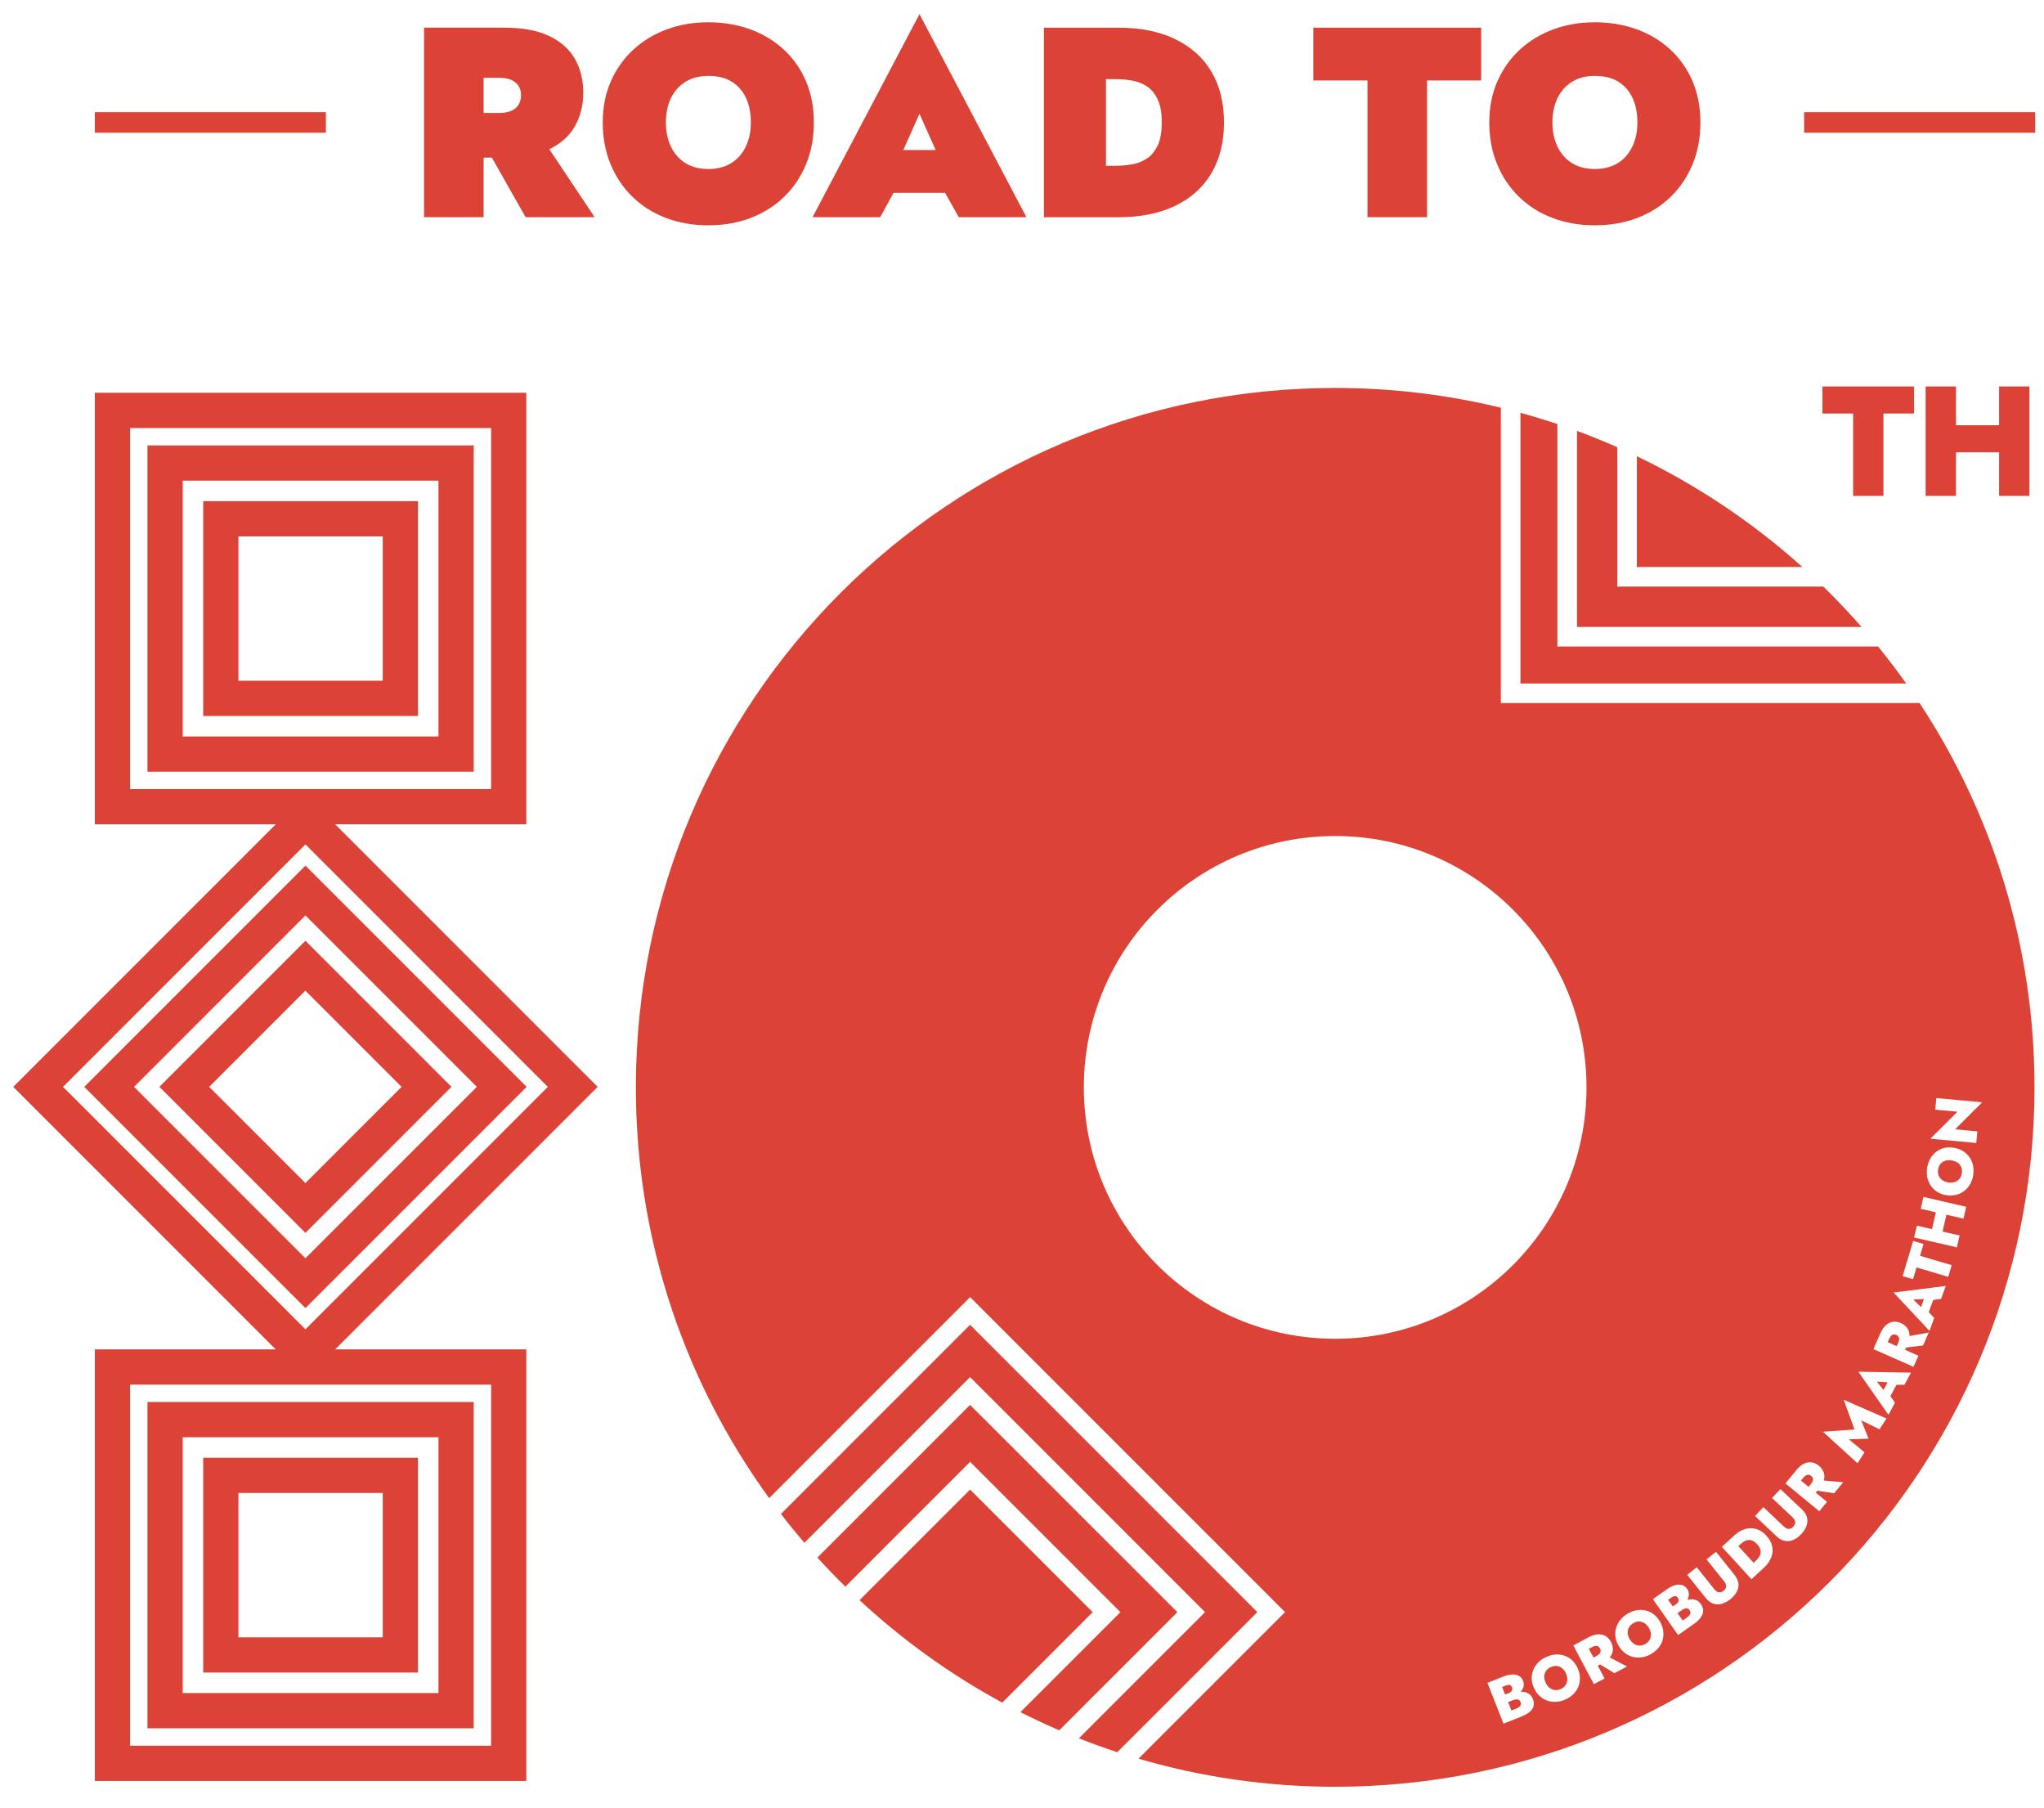 <svg xmlns="http://www.w3.org/2000/svg" width="95" height="84" viewBox="0 0 95 84" fill="none"><path d="M24.461 82.761H4.407V62.706H24.461V82.761ZM6.046 81.124H22.826V64.344H6.046V81.124Z" fill="#DC4336"></path><path d="M22.017 80.314H6.853V65.151H22.017V80.314ZM8.491 78.677H20.379V66.789H8.491V78.677Z" fill="#DC4336"></path><path d="M19.426 77.724H9.444V67.742H19.426V77.724ZM11.081 76.087H17.789V69.379H11.081V76.087Z" fill="#DC4336"></path><path d="M24.461 38.307H4.407V18.252H24.461V38.307ZM6.046 36.669H22.826V19.89H6.046V36.669Z" fill="#DC4336"></path><path d="M22.017 35.862H6.853V20.699H22.017V35.862ZM8.491 34.224H20.379V22.336H8.491V34.224Z" fill="#DC4336"></path><path d="M19.426 33.272H9.444V23.289H19.426V33.272ZM11.081 31.634H17.789V24.927H11.081V31.634Z" fill="#DC4336"></path><path d="M14.196 64.088L0.615 50.507L14.196 36.925L27.777 50.507L14.196 64.088ZM2.93 50.507L14.196 61.773L25.462 50.507L14.196 39.24L2.93 50.507Z" fill="#DC4336"></path><path d="M14.196 60.787L3.915 50.507L14.196 40.226L24.477 50.507L14.196 60.787ZM6.23 50.507L14.196 58.472L22.162 50.507L14.196 42.54L6.23 50.507Z" fill="#DC4336"></path><path d="M14.196 57.292L7.408 50.505L14.196 43.717L20.983 50.505L14.196 57.292ZM9.723 50.507L14.194 54.977L18.665 50.507L14.194 46.036L9.723 50.507Z" fill="#DC4336"></path><path d="M84.703 19.216H86.128V23.044H87.538V19.216H88.961V17.959H84.703V19.216Z" fill="#DC4336"></path><path d="M92.913 17.959V19.761H90.909V17.959H89.499V23.044H90.909V21.018H92.913V23.044H94.323V17.959H92.913Z" fill="#DC4336"></path><path d="M26.725 5.859C26.981 5.402 27.109 4.883 27.109 4.305C27.109 3.728 26.981 3.198 26.725 2.744C26.468 2.291 26.07 1.935 25.529 1.675C24.988 1.415 24.285 1.285 23.421 1.285H19.709V10.092H22.478V7.324H22.86L24.429 10.092H27.637L25.531 6.934C26.07 6.674 26.468 6.316 26.725 5.859ZM23.17 3.615C23.405 3.615 23.599 3.645 23.75 3.709C23.901 3.772 24.016 3.864 24.096 3.986C24.176 4.108 24.215 4.256 24.215 4.434C24.215 4.612 24.174 4.747 24.096 4.874C24.016 5 23.901 5.094 23.75 5.157C23.599 5.22 23.405 5.25 23.17 5.25H22.478V3.615H23.17Z" fill="#DC4336"></path><path d="M37.463 3.778C37.22 3.208 36.875 2.716 36.432 2.306C35.986 1.895 35.467 1.581 34.87 1.363C34.276 1.145 33.625 1.036 32.921 1.036C32.217 1.036 31.591 1.145 30.997 1.363C30.402 1.581 29.881 1.897 29.436 2.306C28.99 2.716 28.643 3.208 28.391 3.778C28.14 4.348 28.014 4.985 28.014 5.691C28.014 6.397 28.135 7.039 28.374 7.621C28.613 8.204 28.95 8.71 29.386 9.136C29.822 9.565 30.34 9.894 30.939 10.123C31.538 10.355 32.2 10.47 32.921 10.47C33.642 10.47 34.302 10.355 34.903 10.123C35.502 9.892 36.02 9.563 36.456 9.136C36.893 8.708 37.229 8.203 37.468 7.621C37.708 7.038 37.826 6.395 37.826 5.691C37.826 4.987 37.704 4.35 37.461 3.778H37.463ZM34.658 6.823C34.499 7.15 34.272 7.405 33.979 7.585C33.684 7.764 33.332 7.854 32.923 7.854C32.514 7.854 32.16 7.764 31.867 7.585C31.572 7.405 31.347 7.15 31.188 6.823C31.029 6.496 30.949 6.119 30.949 5.691C30.949 5.262 31.029 4.876 31.188 4.552C31.347 4.229 31.574 3.978 31.867 3.797C32.16 3.617 32.514 3.527 32.923 3.527C33.359 3.527 33.723 3.617 34.011 3.797C34.3 3.977 34.52 4.229 34.672 4.552C34.823 4.876 34.897 5.255 34.897 5.691C34.897 6.127 34.817 6.496 34.658 6.823Z" fill="#DC4336"></path><path d="M37.765 10.093H40.91L41.53 8.96H43.925L44.56 10.093H47.705L42.735 0.657L37.765 10.093ZM43.485 6.972H41.983L42.735 5.287L43.487 6.972H43.485Z" fill="#DC4336"></path><path d="M54.617 1.815C53.883 1.463 53.005 1.287 51.981 1.287H48.52V10.095H51.981C53.005 10.095 53.883 9.918 54.617 9.566C55.352 9.214 55.913 8.709 56.303 8.051C56.693 7.393 56.888 6.607 56.888 5.692C56.888 4.778 56.693 3.982 56.303 3.328C55.913 2.674 55.35 2.17 54.617 1.818V1.815ZM53.8 6.771C53.67 7.039 53.5 7.242 53.292 7.376C53.081 7.51 52.852 7.598 52.599 7.64C52.346 7.682 52.1 7.703 51.857 7.703H51.403V3.678H51.857C52.1 3.678 52.349 3.699 52.599 3.741C52.85 3.783 53.081 3.871 53.292 4.005C53.502 4.139 53.67 4.34 53.8 4.61C53.931 4.878 53.996 5.239 53.996 5.692C53.996 6.146 53.931 6.505 53.8 6.775V6.771Z" fill="#DC4336"></path><path d="M61.041 3.739H63.557V10.092H66.325V3.739H68.841V1.287H61.041V3.739Z" fill="#DC4336"></path><path d="M78.667 3.778C78.424 3.208 78.079 2.716 77.635 2.306C77.19 1.895 76.671 1.581 76.075 1.363C75.48 1.145 74.829 1.036 74.125 1.036C73.421 1.036 72.795 1.145 72.201 1.363C71.606 1.581 71.085 1.897 70.639 2.306C70.196 2.718 69.847 3.208 69.595 3.778C69.344 4.348 69.218 4.985 69.218 5.691C69.218 6.397 69.338 7.039 69.578 7.621C69.817 8.204 70.153 8.71 70.59 9.136C71.026 9.565 71.544 9.894 72.143 10.123C72.742 10.355 73.404 10.47 74.125 10.47C74.846 10.47 75.506 10.355 76.107 10.123C76.706 9.892 77.224 9.563 77.66 9.136C78.097 8.708 78.433 8.203 78.672 7.621C78.912 7.038 79.03 6.395 79.03 5.691C79.03 4.987 78.908 4.35 78.665 3.778H78.667ZM75.862 6.823C75.703 7.15 75.476 7.405 75.183 7.585C74.888 7.764 74.536 7.854 74.127 7.854C73.718 7.854 73.364 7.764 73.071 7.585C72.776 7.405 72.551 7.15 72.392 6.823C72.233 6.496 72.153 6.119 72.153 5.691C72.153 5.262 72.233 4.876 72.392 4.552C72.551 4.229 72.778 3.978 73.071 3.797C73.364 3.617 73.718 3.527 74.127 3.527C74.563 3.527 74.927 3.617 75.216 3.797C75.504 3.977 75.724 4.229 75.876 4.552C76.027 4.876 76.101 5.255 76.101 5.691C76.101 6.127 76.021 6.496 75.862 6.823Z" fill="#DC4336"></path><path d="M84.745 27.259H75.168V20.783C74.554 20.511 73.928 20.259 73.295 20.025V29.133H86.52C85.954 28.487 85.361 27.861 84.745 27.26V27.259Z" fill="#DC4336"></path><path d="M76.076 26.35H83.771C81.477 24.29 78.889 22.549 76.076 21.202V26.35Z" fill="#DC4336"></path><path d="M72.384 30.042V19.706C71.818 19.517 71.246 19.342 70.666 19.184V31.762H88.594C88.177 31.175 87.742 30.601 87.289 30.044H72.386L72.384 30.042Z" fill="#DC4336"></path><path d="M50.785 74.917L45.088 69.22L39.95 74.359C41.943 76.211 44.172 77.814 46.582 79.122L50.787 74.917H50.785Z" fill="#DC4336"></path><path d="M39.292 73.729L45.088 67.933L52.073 74.917L47.426 79.564C48.017 79.863 48.62 80.144 49.232 80.408L54.721 74.919L45.086 65.285L37.991 72.381C38.412 72.844 38.844 73.293 39.29 73.731L39.292 73.729Z" fill="#DC4336"></path><path d="M45.088 63.995L56.008 74.915L50.143 80.781C50.73 81.012 51.325 81.227 51.929 81.424L58.438 74.915L45.086 61.564L36.296 70.355C36.648 70.812 37.011 71.257 37.386 71.694L45.086 63.994L45.088 63.995Z" fill="#DC4336"></path><path d="M88.135 62.033C88.091 62.014 88.049 62.006 88.008 62.014C87.968 62.019 87.932 62.038 87.899 62.069C87.867 62.1 87.838 62.142 87.813 62.197L87.737 62.37L88.154 62.555L88.23 62.383C88.255 62.328 88.267 62.278 88.269 62.234C88.269 62.19 88.257 62.15 88.234 62.115C88.211 62.081 88.177 62.054 88.133 62.033H88.135Z" fill="#DC4336"></path><path d="M84.178 68.585C84.14 68.555 84.102 68.537 84.062 68.533C84.022 68.53 83.981 68.537 83.941 68.558C83.901 68.579 83.863 68.612 83.824 68.658L83.704 68.803L84.058 69.094L84.178 68.948C84.217 68.903 84.242 68.857 84.255 68.815C84.268 68.772 84.266 68.731 84.255 68.692C84.242 68.652 84.217 68.618 84.18 68.587L84.178 68.585Z" fill="#DC4336"></path><path d="M74.278 76.507C74.242 76.488 74.204 76.48 74.158 76.484C74.114 76.488 74.064 76.503 74.012 76.532L73.846 76.62L74.06 77.024L74.227 76.936C74.28 76.907 74.32 76.876 74.347 76.842C74.376 76.807 74.391 76.769 74.393 76.729C74.397 76.687 74.387 76.645 74.364 76.603C74.341 76.561 74.313 76.528 74.276 76.509L74.278 76.507Z" fill="#DC4336"></path><path d="M87.541 64.594L87.731 64.239L87.234 64.202L87.541 64.594Z" fill="#DC4336"></path><path d="M76.635 75.642C76.578 75.549 76.509 75.476 76.43 75.426C76.352 75.376 76.268 75.352 76.178 75.35C76.088 75.35 75.996 75.376 75.9 75.436C75.811 75.491 75.745 75.558 75.703 75.638C75.661 75.719 75.644 75.807 75.652 75.901C75.659 75.994 75.692 76.088 75.749 76.182C75.807 76.274 75.874 76.346 75.954 76.396C76.034 76.446 76.12 76.471 76.21 76.471C76.302 76.471 76.392 76.444 76.482 76.388C76.574 76.333 76.639 76.264 76.679 76.184C76.719 76.103 76.736 76.015 76.729 75.922C76.721 75.828 76.689 75.734 76.633 75.64L76.635 75.642Z" fill="#DC4336"></path><path d="M78.018 74.349C78.018 74.315 78.005 74.281 77.98 74.248C77.944 74.196 77.901 74.171 77.852 74.171C77.802 74.171 77.745 74.192 77.681 74.238L77.532 74.344L77.749 74.652L77.9 74.546C77.942 74.516 77.974 74.485 77.993 74.453C78.013 74.42 78.022 74.386 78.02 74.351L78.018 74.349Z" fill="#DC4336"></path><path d="M81.666 71.761C81.594 71.682 81.523 71.629 81.452 71.598C81.381 71.569 81.314 71.558 81.251 71.566C81.186 71.573 81.127 71.594 81.068 71.627C81.01 71.659 80.957 71.699 80.907 71.745L80.794 71.851L81.504 72.623L81.617 72.518C81.666 72.472 81.71 72.423 81.749 72.367C81.787 72.312 81.812 72.254 81.825 72.189C81.839 72.126 81.833 72.057 81.81 71.986C81.787 71.914 81.739 71.839 81.666 71.761Z" fill="#DC4336"></path><path d="M78.447 74.751C78.42 74.74 78.389 74.736 78.359 74.737C78.326 74.741 78.294 74.751 78.261 74.766C78.229 74.782 78.194 74.803 78.16 74.827L77.966 74.963L78.207 75.306L78.401 75.17C78.447 75.137 78.485 75.103 78.516 75.069C78.546 75.032 78.563 74.994 78.567 74.952C78.571 74.91 78.556 74.864 78.521 74.816C78.498 74.784 78.474 74.762 78.447 74.751Z" fill="#DC4336"></path><path d="M90.985 54.034C90.909 53.979 90.817 53.942 90.71 53.925C90.601 53.908 90.501 53.914 90.413 53.94C90.325 53.967 90.251 54.015 90.191 54.084C90.132 54.153 90.094 54.241 90.076 54.35C90.061 54.453 90.069 54.547 90.105 54.631C90.139 54.715 90.195 54.784 90.272 54.84C90.348 54.895 90.44 54.931 90.549 54.949C90.656 54.966 90.755 54.96 90.845 54.931C90.935 54.903 91.01 54.853 91.069 54.784C91.129 54.715 91.167 54.629 91.182 54.524C91.199 54.419 91.19 54.325 91.155 54.241C91.121 54.157 91.064 54.088 90.987 54.032L90.985 54.034Z" fill="#DC4336"></path><path d="M70.611 79.004C70.588 78.986 70.559 78.975 70.527 78.971C70.494 78.967 70.462 78.969 70.425 78.977C70.389 78.984 70.352 78.996 70.312 79.011L70.092 79.097L70.245 79.488L70.465 79.402C70.517 79.38 70.563 79.358 70.601 79.329C70.639 79.302 70.664 79.268 70.68 79.228C70.693 79.187 70.689 79.139 70.666 79.084C70.653 79.048 70.634 79.021 70.609 79.004H70.611Z" fill="#DC4336"></path><path d="M89.214 32.671H69.756V18.946C67.288 18.348 64.709 18.028 62.055 18.028C44.105 18.028 29.554 32.579 29.554 50.529C29.554 57.663 31.852 64.258 35.749 69.618L45.09 60.277L59.727 74.914L52.915 81.726C55.815 82.576 58.884 83.031 62.057 83.031C80.008 83.031 94.559 68.48 94.559 50.529C94.559 43.933 92.594 37.794 89.216 32.669L89.214 32.671ZM50.374 50.531C50.374 44.08 55.605 38.85 62.055 38.85C68.506 38.85 73.737 44.08 73.737 50.531C73.737 56.982 68.506 62.213 62.055 62.213C55.605 62.213 50.374 56.982 50.374 50.531ZM71.275 79.291C71.244 79.392 71.179 79.484 71.078 79.564C70.978 79.645 70.848 79.715 70.689 79.779L69.878 80.098L69.132 78.202L69.893 77.902C70.029 77.848 70.157 77.82 70.276 77.814C70.397 77.808 70.5 77.829 70.59 77.877C70.68 77.925 70.745 78.001 70.789 78.11C70.829 78.214 70.833 78.313 70.8 78.411C70.775 78.483 70.735 78.552 70.676 78.615C70.729 78.615 70.783 78.617 70.835 78.627C70.926 78.642 71.007 78.675 71.079 78.728C71.152 78.78 71.206 78.855 71.244 78.952C71.294 79.078 71.303 79.193 71.273 79.295L71.275 79.291ZM73.368 78.357C73.318 78.487 73.243 78.606 73.14 78.711C73.038 78.816 72.912 78.904 72.765 78.971C72.618 79.038 72.47 79.078 72.325 79.086C72.18 79.094 72.04 79.075 71.908 79.027C71.776 78.979 71.657 78.906 71.552 78.807C71.447 78.707 71.361 78.587 71.294 78.441C71.227 78.296 71.19 78.15 71.189 78.007C71.187 77.864 71.212 77.73 71.263 77.602C71.315 77.473 71.393 77.359 71.493 77.255C71.594 77.152 71.716 77.068 71.858 77.003C72.004 76.936 72.149 76.897 72.294 76.888C72.438 76.878 72.576 76.895 72.707 76.938C72.838 76.982 72.956 77.05 73.061 77.146C73.167 77.242 73.253 77.362 73.32 77.51C73.387 77.655 73.423 77.799 73.429 77.944C73.436 78.089 73.413 78.225 73.366 78.357H73.368ZM75.038 77.754L74.366 77.347L74.261 77.403L74.579 77.999L74.079 78.263L73.123 76.463L73.622 76.197L73.831 76.086C73.995 75.998 74.144 75.952 74.278 75.947C74.412 75.941 74.531 75.97 74.63 76.031C74.73 76.094 74.812 76.184 74.875 76.302C74.936 76.419 74.967 76.538 74.963 76.656C74.959 76.777 74.917 76.89 74.837 76.997C74.831 77.005 74.823 77.012 74.818 77.02L75.619 77.443L75.038 77.751V77.754ZM77.287 76.167C77.255 76.302 77.194 76.429 77.104 76.545C77.014 76.662 76.901 76.763 76.761 76.848C76.622 76.932 76.48 76.987 76.337 77.012C76.193 77.037 76.053 77.035 75.916 77.003C75.78 76.972 75.654 76.913 75.537 76.827C75.42 76.741 75.321 76.63 75.239 76.494C75.154 76.356 75.103 76.216 75.084 76.075C75.064 75.933 75.074 75.796 75.11 75.663C75.147 75.53 75.21 75.407 75.298 75.292C75.386 75.178 75.497 75.08 75.631 74.998C75.768 74.914 75.908 74.858 76.05 74.833C76.191 74.806 76.331 74.808 76.465 74.835C76.601 74.862 76.725 74.917 76.84 75.002C76.954 75.084 77.054 75.195 77.138 75.333C77.221 75.468 77.274 75.608 77.297 75.75C77.32 75.893 77.316 76.031 77.282 76.167H77.287ZM79.032 75.183C78.954 75.285 78.845 75.384 78.705 75.482L77.993 75.981L76.823 74.313L77.492 73.842C77.611 73.758 77.729 73.701 77.844 73.666C77.959 73.634 78.066 73.628 78.164 73.653C78.261 73.678 78.343 73.737 78.41 73.833C78.474 73.923 78.502 74.02 78.493 74.122C78.487 74.198 78.462 74.275 78.42 74.349C78.472 74.336 78.523 74.326 78.577 74.323C78.669 74.315 78.757 74.328 78.839 74.363C78.921 74.397 78.992 74.456 79.051 74.542C79.13 74.653 79.166 74.763 79.158 74.868C79.153 74.975 79.111 75.078 79.032 75.18V75.183ZM80.783 73.798C80.758 73.896 80.716 73.988 80.653 74.076C80.591 74.162 80.513 74.244 80.421 74.317C80.331 74.389 80.236 74.447 80.136 74.489C80.037 74.531 79.937 74.552 79.838 74.554C79.738 74.554 79.641 74.533 79.545 74.485C79.449 74.437 79.359 74.359 79.273 74.252L78.418 73.182L78.86 72.83L79.686 73.863C79.744 73.936 79.811 73.98 79.883 73.993C79.956 74.009 80.033 73.984 80.107 73.924C80.186 73.863 80.224 73.794 80.226 73.72C80.228 73.645 80.199 73.571 80.142 73.498L79.315 72.465L79.757 72.113L80.612 73.182C80.698 73.289 80.754 73.397 80.781 73.5C80.808 73.603 80.808 73.704 80.783 73.802V73.798ZM82.323 72.375C82.256 72.547 82.137 72.712 81.967 72.868L81.688 73.125L81.404 73.385L80.027 71.883L80.39 71.549L80.588 71.367C80.758 71.21 80.932 71.107 81.11 71.055C81.288 71.003 81.462 71.003 81.63 71.055C81.799 71.105 81.955 71.208 82.099 71.365C82.24 71.52 82.33 71.682 82.367 71.856C82.403 72.031 82.388 72.203 82.323 72.375ZM84 70.73C83.991 70.829 83.96 70.927 83.91 71.022C83.861 71.118 83.796 71.208 83.713 71.294C83.633 71.378 83.547 71.449 83.455 71.504C83.363 71.56 83.268 71.594 83.168 71.61C83.069 71.625 82.969 71.615 82.868 71.581C82.766 71.547 82.667 71.481 82.566 71.388L81.571 70.448L81.959 70.037L82.919 70.946C82.987 71.009 83.059 71.043 83.134 71.047C83.208 71.051 83.279 71.019 83.346 70.948C83.413 70.875 83.444 70.802 83.436 70.728C83.428 70.653 83.39 70.584 83.321 70.519L82.361 69.611L82.749 69.199L83.744 70.138C83.844 70.234 83.914 70.33 83.954 70.429C83.995 70.529 84.01 70.628 83.999 70.728L84 70.73ZM85.244 69.391L84.467 69.272L84.393 69.364L84.915 69.792L84.557 70.228L82.983 68.935L83.314 68.532L83.492 68.315C83.61 68.172 83.731 68.07 83.851 68.015C83.972 67.96 84.092 67.939 84.209 67.958C84.326 67.977 84.435 68.028 84.538 68.115C84.639 68.199 84.712 68.296 84.756 68.407C84.8 68.518 84.804 68.641 84.771 68.771C84.769 68.78 84.766 68.79 84.762 68.799L85.665 68.882L85.248 69.391H85.244ZM87.352 66.419L86.505 66.004L86.845 66.854L85.933 66.886L86.658 67.493L86.331 67.996L84.727 66.534L86.193 66.431L85.692 65.048L87.679 65.918L87.352 66.421V66.419ZM88.515 64.353L88.144 64.35L87.861 64.881L88.073 65.184L87.771 65.748L86.374 63.745L88.817 63.787L88.515 64.351V64.353ZM89.374 62.525L88.594 62.618L88.546 62.727L89.164 63.001L88.934 63.517L87.071 62.691L87.3 62.174L87.396 61.958C87.471 61.788 87.561 61.66 87.664 61.572C87.767 61.484 87.876 61.434 87.993 61.423C88.11 61.409 88.23 61.43 88.353 61.486C88.473 61.539 88.569 61.614 88.64 61.709C88.71 61.805 88.747 61.922 88.751 62.056C88.751 62.065 88.751 62.077 88.751 62.086L89.644 61.924L89.376 62.525H89.374ZM90.216 60.361L89.849 60.41L89.644 60.977L89.897 61.245L89.678 61.847L88.01 60.064L90.434 59.758L90.216 60.361ZM90.547 59.335L89.076 58.897L88.913 59.444L88.431 59.301L88.919 57.665L89.401 57.809L89.239 58.356L90.71 58.794L90.549 59.335H90.547ZM91.257 56.63L90.465 56.449L90.285 57.231L91.077 57.413L90.951 57.964L88.965 57.507L89.091 56.956L89.795 57.118L89.975 56.336L89.271 56.173L89.397 55.622L91.383 56.079L91.257 56.63ZM91.71 54.608C91.685 54.769 91.635 54.912 91.561 55.039C91.486 55.165 91.394 55.27 91.282 55.352C91.169 55.437 91.043 55.494 90.901 55.526C90.759 55.559 90.61 55.563 90.453 55.538C90.294 55.513 90.155 55.461 90.034 55.385C89.914 55.308 89.814 55.213 89.738 55.098C89.661 54.983 89.608 54.855 89.577 54.715C89.546 54.574 89.545 54.426 89.569 54.27C89.594 54.111 89.642 53.967 89.715 53.843C89.787 53.718 89.877 53.613 89.987 53.527C90.096 53.443 90.218 53.382 90.356 53.349C90.493 53.315 90.643 53.311 90.801 53.336C90.958 53.361 91.1 53.411 91.222 53.485C91.347 53.56 91.448 53.654 91.53 53.766C91.613 53.879 91.668 54.007 91.699 54.151C91.729 54.294 91.733 54.447 91.708 54.608H91.71ZM91.85 53.114L89.719 52.917L90.977 51.662L89.946 51.566L89.996 51.027L92.127 51.224L90.868 52.479L91.901 52.575L91.852 53.114H91.85Z" fill="#DC4336"></path><path d="M70.238 78.606C70.264 78.579 70.282 78.549 70.287 78.514C70.293 78.48 70.289 78.445 70.274 78.407C70.251 78.35 70.215 78.313 70.167 78.302C70.119 78.29 70.058 78.298 69.985 78.327L69.815 78.394L69.953 78.744L70.123 78.677C70.171 78.658 70.209 78.635 70.236 78.608L70.238 78.606Z" fill="#DC4336"></path><path d="M89.286 60.74L89.422 60.361L88.925 60.395L89.286 60.74Z" fill="#DC4336"></path><path d="M72.602 77.523C72.53 77.464 72.449 77.429 72.359 77.418C72.269 77.406 72.176 77.424 72.074 77.469C71.979 77.513 71.906 77.573 71.856 77.649C71.805 77.726 71.778 77.81 71.774 77.904C71.77 77.997 71.791 78.095 71.837 78.195C71.883 78.294 71.942 78.372 72.017 78.432C72.091 78.491 72.174 78.525 72.264 78.537C72.354 78.548 72.447 78.531 72.543 78.487C72.641 78.443 72.713 78.382 72.763 78.307C72.813 78.233 72.84 78.147 72.843 78.053C72.847 77.959 72.826 77.862 72.78 77.762C72.734 77.661 72.675 77.582 72.602 77.523Z" fill="#DC4336"></path><path d="M15.147 5.212H4.407V6.169H15.147V5.212Z" fill="#DC4336"></path><path d="M94.591 5.212H83.851V6.169H94.591V5.212Z" fill="#DC4336"></path></svg>